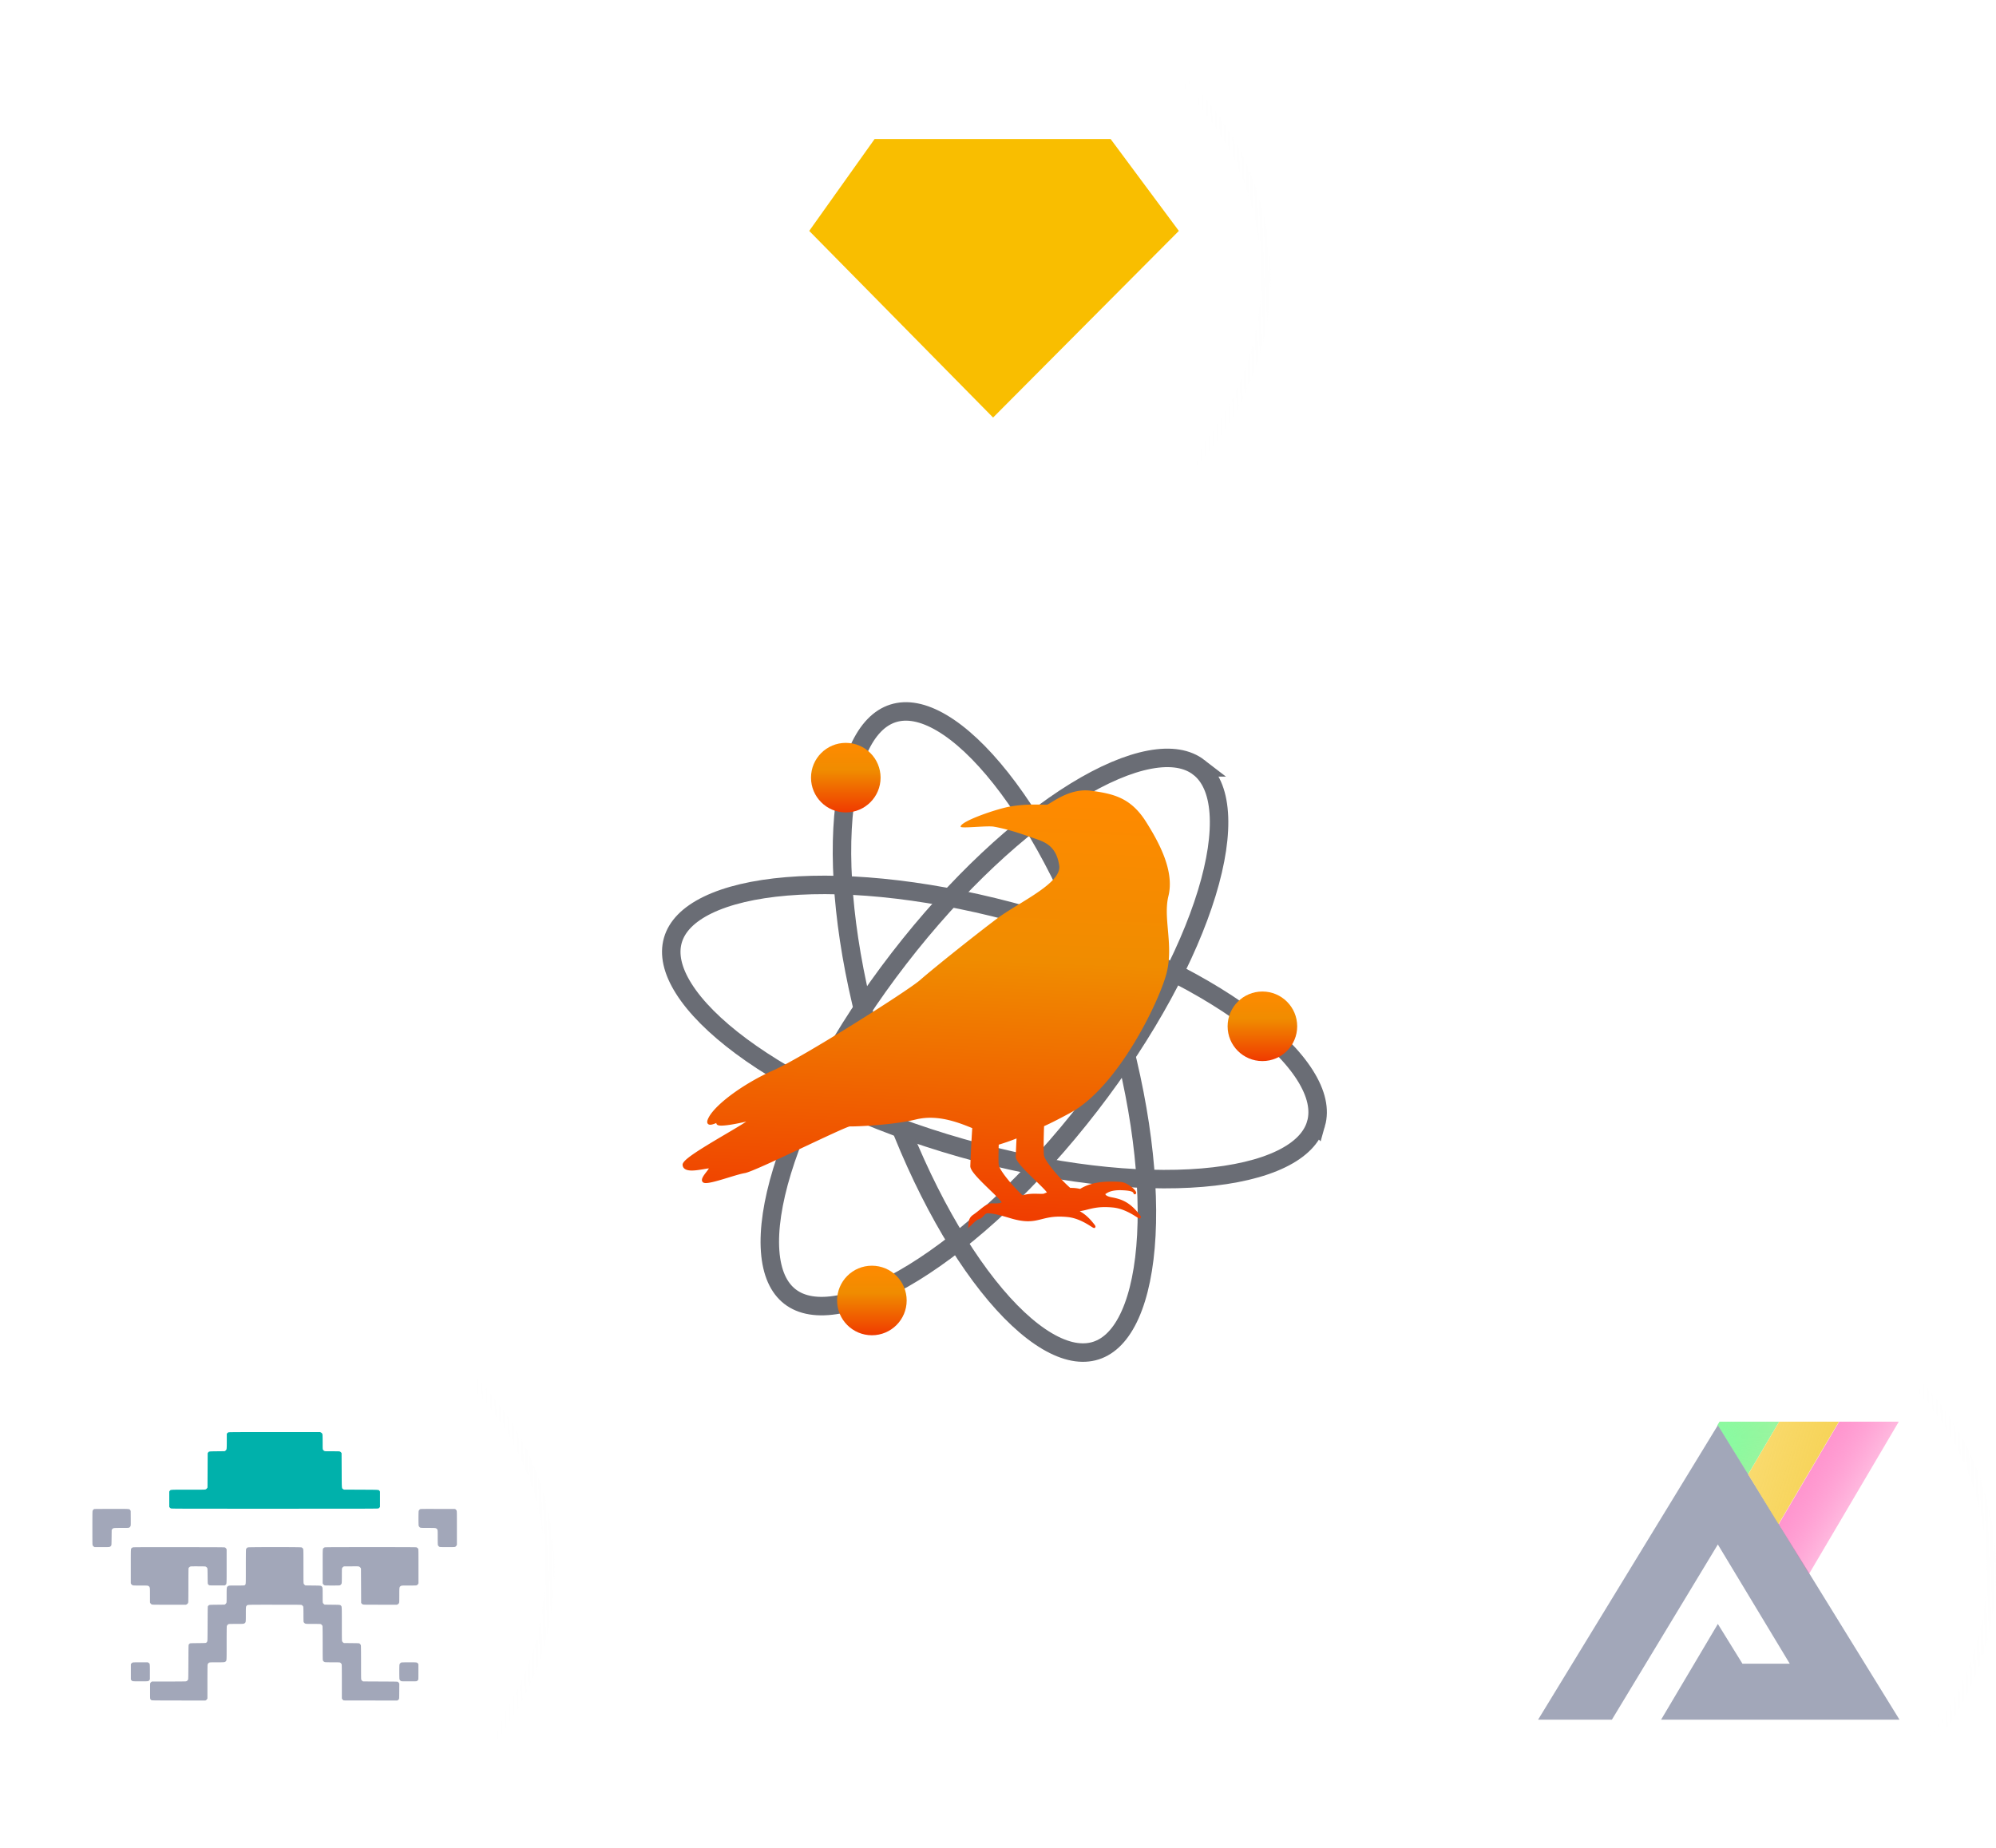 <svg width="432" height="400" fill="none" xmlns="http://www.w3.org/2000/svg"><g filter="url(#a)"><path d="M432 340c0 33.138-26.862 60-60 60-33.138 0-60-26.862-60-60 0-33.138 26.862-60 60-60 33.138 0 60 26.862 60 60Z" fill="url(#b)" fill-opacity=".6"/><path d="M431 340c0 32.585-26.415 59-59 59s-59-26.415-59-59 26.415-59 59-59 59 26.415 59 59Z" stroke="url(#c)" stroke-opacity=".6" stroke-width="2"/><path d="M431 340c0 32.585-26.415 59-59 59s-59-26.415-59-59 26.415-59 59-59 59 26.415 59 59Z" stroke="url(#d)" stroke-width="2"/></g><path fill-rule="evenodd" clip-rule="evenodd" d="m378.3 319.226 6.768-11.484h-12.91l-.461.782 6.603 10.702Z" fill="url(#e)"/><path d="m371.799 308.515-38.907 63.743h15.972l22.935-37.933 15.563 25.81h-10.239l-5.324-8.603-12.286 20.726h51.603l-39.317-63.743Z" fill="#A2A7B9"/><path fill-rule="evenodd" clip-rule="evenodd" d="m391.54 340.696-6.564-10.768 13.075-22.186h12.91l-19.421 32.954Z" fill="url(#f)"/><path fill-rule="evenodd" clip-rule="evenodd" d="m384.92 329.926 13.074-22.184h-12.91l-6.728 11.416 6.564 10.768Z" fill="url(#g)"/><g filter="url(#h)"><path d="M120 340c0 33.138-26.862 60-60 60-33.138 0-60-26.862-60-60 0-33.138 26.863-60 60-60 33.138 0 60 26.862 60 60Z" fill="url(#i)" fill-opacity=".6"/><path d="M119 340c0 32.585-26.415 59-59 59S1 372.585 1 340s26.415-59 59-59 59 26.415 59 59Z" stroke="url(#j)" stroke-opacity=".6" stroke-width="2"/><path d="M119 340c0 32.585-26.415 59-59 59S1 372.585 1 340s26.415-59 59-59 59 26.415 59 59Z" stroke="url(#k)" stroke-width="2"/></g><path fill-rule="evenodd" clip-rule="evenodd" d="M20.414 326.653a.671.671 0 0 0-.347.331c-.068.149-.07.328-.072 3.776 0 3.598 0 3.621.08 3.785.053.11.133.197.241.26l.162.095h1.576c1.517 0 1.583-.003 1.74-.079a.664.664 0 0 0 .25-.219c.087-.139.088-.154.107-1.783l.019-1.643.11-.144c.217-.285.226-.287 1.987-.288 1.547-.002 1.565-.003 1.716-.087a.59.59 0 0 0 .24-.257c.086-.171.086-.173.076-1.756l-.011-1.586-.101-.153c-.198-.299.076-.28-4.042-.277-2.02.002-3.7.013-3.731.025Zm70.528.03a.674.674 0 0 0-.323.399c-.06.199-.06 3.029 0 3.208a.805.805 0 0 0 .143.239c.194.212.213.215 1.873.215 1.641 0 1.69.005 1.9.202.198.184.197.179.197 1.826 0 .89.016 1.592.038 1.668a.776.776 0 0 0 .351.406c.084.044.398.054 1.697.053 1.579 0 1.596-.001 1.744-.085a.657.657 0 0 0 .238-.254l.089-.168-.001-3.626c0-3.454-.004-3.633-.072-3.782a.724.724 0 0 0-.2-.248l-.128-.092-3.718-.009c-3.265-.009-3.73-.003-3.828.048Zm-62.19 8.272a.854.854 0 0 0-.244.142c-.208.192-.2.044-.2 3.983v3.649l.094.162c.063.108.15.188.26.242.159.077.22.08 1.698.08 1.294 0 1.556.009 1.674.058.19.079.274.161.358.342.064.14.07.281.07 1.713l.002 1.56.094.161c.063.108.15.189.26.242.164.079.187.08 3.804.079h3.64l.148-.085a.63.63 0 0 0 .33-.432c.02-.084.035-1.715.035-3.722 0-2.177.015-3.61.038-3.668.055-.145.262-.324.427-.368.094-.026.703-.036 1.682-.029 1.525.011 1.535.012 1.675.099a.84.84 0 0 1 .229.229c.087.14.087.151.106 1.787.019 1.588.022 1.651.098 1.752.043.058.126.141.184.184.103.077.148.079 1.774.079h1.668l.135-.103c.276-.211.26.049.26-4.042v-3.676l-.104-.16a.746.746 0 0 0-.238-.227c-.128-.063-.665-.067-9.973-.075-8.265-.007-9.861 0-9.984.044Zm24.894.002a.654.654 0 0 0-.398.427c-.027.097-.04 1.344-.042 3.768 0 3.455-.004 3.629-.072 3.779-.133.294-.05.281-1.89.282-1.51.001-1.652.007-1.793.071a.817.817 0 0 0-.223.15c-.164.184-.174.294-.176 1.909-.001 1.48-.004 1.544-.08 1.678a.831.831 0 0 1-.216.234l-.138.095-1.623.019c-1.536.018-1.631.023-1.753.095a.85.85 0 0 0-.21.184c-.08.107-.08.12-.1 3.832-.018 3.674-.02 3.727-.098 3.875a.797.797 0 0 1-.183.229c-.102.076-.165.079-1.797.098-1.633.018-1.695.021-1.796.097a1.12 1.12 0 0 0-.184.184c-.078.104-.079.143-.098 3.811-.018 3.443-.024 3.714-.086 3.828a.68.68 0 0 1-.432.351c-.112.028-1.312.041-3.764.041h-3.6l-.126.086a.996.996 0 0 0-.206.194c-.078.105-.08.142-.08 1.779 0 1.63.002 1.675.08 1.778.042.058.125.141.183.184.105.078.114.078 5.912.088l5.806.01.129-.087a.956.956 0 0 0 .216-.216l.086-.128v-3.608c0-2.363.014-3.656.04-3.749a.813.813 0 0 1 .138-.258c.195-.232.17-.229 1.855-.229 1.639 0 1.712-.007 1.91-.186.223-.204.214-.033.214-3.921 0-2.343.014-3.625.04-3.718a.72.72 0 0 1 .367-.436c.098-.041.447-.052 1.645-.052 1.618 0 1.693-.007 1.89-.186.212-.193.214-.213.214-1.873 0-1.641.005-1.69.202-1.9.194-.207-.114-.197 6.038-.197 4.753 0 5.718.009 5.82.052a.774.774 0 0 1 .368.379c.027.07.041.652.041 1.647 0 .998.014 1.577.04 1.647a.666.666 0 0 0 .36.359c.14.065.278.071 1.709.071 1.264.001 1.575.011 1.659.055.154.081.31.26.351.406.023.081.037 1.491.037 3.726 0 2.951.01 3.618.053 3.72a.714.714 0 0 0 .435.367c.086.024.733.04 1.66.04 1.231 0 1.536.01 1.62.054.154.08.31.26.351.406.024.081.038 1.502.038 3.757v3.627l.086.126c.047.069.134.162.193.206l.108.079 5.806.01 5.806.01.127-.086a1.02 1.02 0 0 0 .206-.194c.078-.104.08-.151.09-1.756l.011-1.649-.087-.127a1.014 1.014 0 0 0-.194-.208c-.108-.079-.128-.08-3.836-.099l-3.727-.019-.138-.094a.86.86 0 0 1-.217-.234c-.077-.138-.078-.18-.079-3.719 0-2.011-.016-3.645-.035-3.729a.71.71 0 0 0-.283-.42c-.102-.076-.164-.079-1.755-.097l-1.65-.019-.138-.095a.831.831 0 0 1-.216-.234c-.077-.138-.078-.18-.08-3.757-.002-3.829 0-3.792-.176-3.986-.183-.202-.18-.202-1.922-.222l-1.624-.019-.138-.095a.832.832 0 0 1-.216-.234c-.076-.134-.079-.196-.079-1.689 0-1.638-.006-1.708-.182-1.903-.177-.195-.183-.196-1.918-.216l-1.623-.019-.14-.096a.758.758 0 0 1-.217-.25c-.074-.151-.076-.243-.077-3.775 0-3.431-.004-3.628-.07-3.773a.575.575 0 0 0-.374-.345c-.222-.079-11.362-.077-11.585.002Zm16.63-.001a.831.831 0 0 0-.242.141c-.21.192-.202.044-.2 3.987v3.652l.086.152a.73.73 0 0 0 .237.237c.15.086.164.086 1.726.087 1.245 0 1.6-.01 1.699-.051a.72.72 0 0 0 .367-.436c.024-.086.04-.734.04-1.662 0-1.462.003-1.525.078-1.659a.831.831 0 0 1 .217-.234l.138-.095 1.58-.011c1.552-.011 1.582-.01 1.749.072.104.05.21.142.273.237l.102.154.02 3.721.018 3.721.092.128c.05.071.162.16.248.199.148.068.328.071 3.78.072l3.624.001.17-.086a.591.591 0 0 0 .255-.238c.084-.151.085-.171.088-1.697.002-1.62.012-1.73.176-1.914a.817.817 0 0 1 .223-.15c.14-.064.282-.07 1.716-.071 1.55-.002 1.565-.002 1.715-.088a.73.73 0 0 0 .238-.237l.086-.152v-3.672c0-3.088-.008-3.689-.053-3.775a.727.727 0 0 0-.423-.347c-.108-.03-2.997-.041-9.914-.04-8.169.001-9.785.01-9.908.054Zm-41.632 24.959a.783.783 0 0 0-.229.199l-.089.124v3.324l.11.144c.192.251.186.25 1.952.25 1.787 0 1.768.003 1.955-.279l.101-.154v-1.604c0-1.814.005-1.784-.294-1.977l-.16-.104-1.603.002c-1.51.001-1.611.006-1.743.075Zm58.174-.023a.73.73 0 0 0-.358.433c-.054.194-.054 2.935 0 3.147.049.19.13.297.307.405.126.077.177.079 1.754.079 1.622 0 1.624 0 1.75-.086a1.02 1.02 0 0 0 .206-.193c.078-.105.08-.143.08-1.776v-1.669l-.11-.144c-.192-.251-.187-.25-1.938-.249-1.223.002-1.6.013-1.69.053Z" fill="#A2A7B9"/><path d="M49.19 310.235a.716.716 0 0 1 .258-.178c.13-.046 1.63-.054 9.992-.055l9.84-.002.167.086a.592.592 0 0 1 .346.432c.019.082.035.827.036 1.655.002 1.488.003 1.509.087 1.656a.652.652 0 0 0 .253.239c.168.088.169.088 1.727.088 1.478 0 1.567.004 1.707.076a.767.767 0 0 1 .237.2l.088.125.02 3.698c.021 4.158 0 3.884.308 4.088l.163.107 3.701.019c4.114.021 3.837.002 4.032.276l.09.124v3.324l-.104.134a.788.788 0 0 1-.234.198c-.122.057-1.84.062-22.463.062-22.171 0-22.333 0-22.48-.075a.795.795 0 0 1-.236-.2l-.09-.125v-3.324l.104-.134c.21-.277-.045-.26 4-.26 3.624 0 3.633 0 3.8-.081a.736.736 0 0 0 .269-.235l.102-.155.02-3.721.018-3.72.09-.125c.184-.259.155-.255 1.957-.276l1.627-.019.163-.114c.291-.205.297-.249.3-2.08v-1.584l.106-.124Z" fill="#00B1AB"/><g filter="url(#l)"><path d="M275 60c0 33.138-26.862 60-60 60-33.138 0-60-26.862-60-60 0-33.138 26.862-60 60-60 33.138 0 60 26.863 60 60Z" fill="url(#m)" fill-opacity=".6"/><path d="M274 60c0 32.585-26.415 59-59 59s-59-26.415-59-59 26.415-59 59-59 59 26.415 59 59Z" stroke="url(#n)" stroke-opacity=".6" stroke-width="2"/><path d="M274 60c0 32.585-26.415 59-59 59s-59-26.415-59-59 26.415-59 59-59 59 26.415 59 59Z" stroke="url(#o)" stroke-width="2"/></g><path d="M240.372 30.092h-51.077l-14.154 19.892 39.795 40.4 40.205-40.4-14.769-19.892Z" fill="#F9BE00"/><path d="M284.837 243.24c-.851 2.988-3.323 5.604-7.567 7.66-4.241 2.055-10.043 3.435-17.071 4.022-14.042 1.173-32.539-.857-52.121-6.439-19.581-5.583-36.368-13.613-47.679-22.014-5.662-4.205-9.864-8.437-12.385-12.42-2.521-3.984-3.242-7.511-2.39-10.498.852-2.987 3.324-5.604 7.567-7.66 4.242-2.054 10.044-3.435 17.072-4.022 14.041-1.172 32.538.857 52.12 6.44 19.582 5.582 36.368 13.612 47.68 22.013 5.662 4.205 9.864 8.438 12.384 12.42 2.522 3.984 3.242 7.511 2.39 10.498Z" stroke="#6A6D75" stroke-width="4"/><path d="M259.472 166.11c2.458 1.899 3.972 5.165 4.307 9.868.336 4.702-.534 10.602-2.595 17.346-4.118 13.475-12.861 29.901-25.307 46.017-12.446 16.115-26.129 28.727-38.125 36.117-6.005 3.699-11.494 6.032-16.127 6.896-4.635.864-8.178.225-10.636-1.673-2.459-1.899-3.972-5.165-4.308-9.868-.335-4.702.535-10.602 2.596-17.347 4.117-13.475 12.861-29.9 25.307-46.016 12.446-16.115 26.128-28.727 38.125-36.117 6.005-3.699 11.494-6.032 16.127-6.896 4.635-.864 8.178-.225 10.636 1.673Z" stroke="#6A6D75" stroke-width="4"/><path d="M193.283 154.422c2.96-.942 6.507-.329 10.566 2.07 4.057 2.399 8.415 6.47 12.79 12.002 8.74 11.052 17.275 27.587 23.45 46.99 6.174 19.403 8.763 37.83 8.017 51.901-.373 7.042-1.577 12.883-3.502 17.186-1.926 4.304-4.466 6.854-7.426 7.796-2.96.942-6.507.328-10.566-2.071-4.058-2.399-8.415-6.47-12.79-12.002-8.74-11.052-17.276-27.587-23.45-46.99-6.175-19.403-8.764-37.83-8.018-51.9.374-7.043 1.577-12.884 3.502-17.186 1.926-4.304 4.467-6.855 7.427-7.796Z" stroke="#6A6D75" stroke-width="4"/><circle cx="188.705" cy="281.512" fill="url(#p)" r="7.529"/><circle cx="273.226" cy="222.16" fill="url(#q)" r="7.529"/><circle cx="183.058" cy="168.336" fill="url(#r)" r="7.529"/><path d="M252.447 210.798c.873-3.295.596-6.451.328-9.503-.229-2.607-.445-5.069.111-7.325 1.316-5.35-1.899-11.401-4.847-16.075-3.29-5.213-7.032-6.078-11.96-6.732a8.7 8.7 0 0 0-.81-.068c-3.319-.128-6.162 1.624-7.69 2.564-.396.244-.806.497-.924.516-.186.03-.62.019-1.169.005-1.475-.037-3.943-.098-6.904.418-2.886.504-10.67 3.169-10.672 4.35-.002.447 5.738-.261 7.194 0 3.052.546 5.733 1.481 7.887 2.232.425.148.825.288 1.196.413 2.331.786 4.473 1.821 5.068 5.792.414 2.762-4.421 5.728-8.687 8.345-1.769 1.085-3.44 2.11-4.794 3.127-4.719 3.543-13.735 10.746-16.632 13.288-2.747 2.409-25.618 16.835-31.72 19.528-6.236 2.752-12.382 7.205-13.991 10.137-.361.657-.449 1.079-.286 1.367.071.126.223.278.539.291.377.014.901-.183 1.354-.377a.416.416 0 0 0 .028.167c.12.326.547.384.905.397.978.038 3.034-.286 5.547-.871-.918.627-2.735 1.696-4.387 2.668-6.533 3.847-9.44 5.726-9.397 6.689.024.534.352 1.182 1.776 1.237.874.033 1.949-.151 2.812-.298.448-.077.836-.143 1.103-.164-.105.2-.367.54-.553.782-.602.782-1.225 1.59-.824 2.133.12.162.332.248.647.26.942.036 2.982-.586 4.954-1.188 1.409-.43 2.739-.835 3.538-.963 1.22-.196 7.208-3.012 12.999-5.735 4.32-2.032 9.217-4.334 9.736-4.371 1.006.038 9.157-.243 14.34-1.512a13.182 13.182 0 0 1 3.647-.353c3.075.118 6.007 1.187 8.514 2.234a350.471 350.471 0 0 0-.418 8.205c-.029.977 1.749 2.771 4.264 5.199 1.035.998 2.305 2.224 2.53 2.657-.447.254-1.116.237-1.946.215-1.45-.038-2.178 1.042-4.296 2.533-1.234.869-.826 2.165-1.03 2.794-.019.059-.105-.003 0 .147.059.084-.053-.185.05-.181.087.004.097.037-.197-.113l.147.147c.69-.455 1.496-1.615 2.353-1.904 1.158-.391 1.075-1.301 1.99-1.266 1.202.046 2.61.409 4.788 1.063 1.334.401 2.478.615 3.496.654 1.326.051 2.298-.193 3.328-.451 1.199-.3 2.437-.61 4.441-.534.372.015.764.042 1.165.083 2.189.221 4.111 1.439 5.035 2.025.398.252.518.328.651.333h.203l.083-.167c.108-.217-.012-.362-.586-1.062-.966-1.174-1.883-1.905-2.778-2.39a17.368 17.368 0 0 0 1.618-.35c1.198-.3 2.437-.61 4.44-.533.372.014.764.042 1.165.082 2.189.222 4.112 1.44 5.035 2.025.399.252.519.328.652.333h.203l.082-.166c.108-.218-.011-.363-.586-1.063-2.043-2.487-3.875-3-5.728-3.344-.727-.134-1.271-.401-1.322-.648-.042-.203-.247.116.272-.233.921-.618 2.354-.681 3.235-.647 1.561.059 2.463.241 2.554.634.04.179.178.247.283.251.108.004.252-.056.305-.238.1-.34-.574-1.169-1.818-1.898-.621-.365-1.057-.545-2.206-.589-2.713-.103-5.611.015-8.106 1.553a8.323 8.323 0 0 0-1.636-.214 14.052 14.052 0 0 0-.504-.007c-2.014-1.74-5.522-5.745-5.682-7.067-.105-.872-.081-3.614.02-6.262l.001-.03c1.754-.79 3.54-1.732 5.613-2.846 10.373-5.578 19.251-24.054 20.861-30.135Zm-32.434 35.64a278.172 278.172 0 0 0-.177 3.909c-.028.977 1.749 2.771 4.264 5.198.978.944 2.165 2.09 2.483 2.578a14.66 14.66 0 0 0-.69.281c-.348.035-.753.025-1.209.013-.939-.024-2.102-.052-3.381.334-2.039-1.903-4.998-5.398-5.146-6.617-.08-.66-.052-2.394.001-4.348a49.1 49.1 0 0 0 3.855-1.348Z" fill="url(#s)"/><defs><linearGradient id="b" x1="372" y1="280" x2="468.11" y2="351.379" gradientUnits="userSpaceOnUse"><stop stop-color="#fff" stop-opacity=".1"/><stop offset="1" stop-color="#fff" stop-opacity="0"/></linearGradient><linearGradient id="c" x1="455.011" y1="327.972" x2="414.033" y2="329.273" gradientUnits="userSpaceOnUse"><stop stop-color="#fff" stop-opacity=".3"/><stop offset="1" stop-color="#EFEFEF" stop-opacity="0"/></linearGradient><linearGradient id="d" x1="312" y1="280" x2="360.561" y2="305.813" gradientUnits="userSpaceOnUse"><stop stop-color="#fff" stop-opacity=".3"/><stop offset="1" stop-color="#fff" stop-opacity="0"/></linearGradient><linearGradient id="f" x1="385.073" y1="308.784" x2="413.854" y2="325.568" gradientUnits="userSpaceOnUse"><stop stop-color="#FF92CD"/><stop offset="1" stop-color="#FF008A" stop-opacity="0"/></linearGradient><linearGradient id="g" x1="364.579" y1="284.839" x2="414.869" y2="299.427" gradientUnits="userSpaceOnUse"><stop stop-color="#FFE99D"/><stop offset="1" stop-color="#F0BB00" stop-opacity=".7"/></linearGradient><linearGradient id="i" x1="60" y1="280" x2="156.11" y2="351.379" gradientUnits="userSpaceOnUse"><stop stop-color="#fff" stop-opacity=".1"/><stop offset="1" stop-color="#fff" stop-opacity="0"/></linearGradient><linearGradient id="j" x1="143.011" y1="327.972" x2="102.033" y2="329.273" gradientUnits="userSpaceOnUse"><stop stop-color="#fff" stop-opacity=".3"/><stop offset="1" stop-color="#EFEFEF" stop-opacity="0"/></linearGradient><linearGradient id="k" x1="0" y1="280" x2="48.561" y2="305.813" gradientUnits="userSpaceOnUse"><stop stop-color="#fff" stop-opacity=".3"/><stop offset="1" stop-color="#fff" stop-opacity="0"/></linearGradient><linearGradient id="m" x1="215" y1="0" x2="311.11" y2="71.379" gradientUnits="userSpaceOnUse"><stop stop-color="#fff" stop-opacity=".1"/><stop offset="1" stop-color="#fff" stop-opacity="0"/></linearGradient><linearGradient id="n" x1="298.011" y1="47.972" x2="257.033" y2="49.273" gradientUnits="userSpaceOnUse"><stop stop-color="#fff" stop-opacity=".3"/><stop offset="1" stop-color="#EFEFEF" stop-opacity="0"/></linearGradient><linearGradient id="o" x1="155" y1="0" x2="203.561" y2="25.813" gradientUnits="userSpaceOnUse"><stop stop-color="#fff" stop-opacity=".3"/><stop offset="1" stop-color="#fff" stop-opacity="0"/></linearGradient><linearGradient id="p" x1="188.705" y1="273.982" x2="188.705" y2="289.041" gradientUnits="userSpaceOnUse"><stop stop-color="#FF8A00"/><stop offset=".391" stop-color="#F08C00"/><stop offset="1" stop-color="#F03A00"/></linearGradient><linearGradient id="q" x1="273.226" y1="214.631" x2="273.226" y2="229.69" gradientUnits="userSpaceOnUse"><stop stop-color="#FF8A00"/><stop offset=".391" stop-color="#F08C00"/><stop offset="1" stop-color="#F03A00"/></linearGradient><linearGradient id="r" x1="183.058" y1="160.807" x2="183.058" y2="175.865" gradientUnits="userSpaceOnUse"><stop stop-color="#FF8A00"/><stop offset=".391" stop-color="#F08C00"/><stop offset="1" stop-color="#F03A00"/></linearGradient><linearGradient id="s" x1="202.661" y1="169.845" x2="198.994" y2="265.566" gradientUnits="userSpaceOnUse"><stop stop-color="#FF8A00"/><stop offset=".391" stop-color="#F08C00"/><stop offset="1" stop-color="#F03A00"/></linearGradient><filter id="a" x="172" y="140" width="400" height="400" filterUnits="userSpaceOnUse" color-interpolation-filters="sRGB"><feFlood flood-opacity="0" result="BackgroundImageFix"/><feGaussianBlur in="BackgroundImage" stdDeviation="70"/><feComposite in2="SourceAlpha" operator="in" result="effect1_backgroundBlur"/><feBlend in="SourceGraphic" in2="effect1_backgroundBlur" result="shape"/></filter><filter id="h" x="-140" y="140" width="400" height="400" filterUnits="userSpaceOnUse" color-interpolation-filters="sRGB"><feFlood flood-opacity="0" result="BackgroundImageFix"/><feGaussianBlur in="BackgroundImage" stdDeviation="70"/><feComposite in2="SourceAlpha" operator="in" result="effect1_backgroundBlur"/><feBlend in="SourceGraphic" in2="effect1_backgroundBlur" result="shape"/></filter><filter id="l" x="15" y="-140" width="400" height="400" filterUnits="userSpaceOnUse" color-interpolation-filters="sRGB"><feFlood flood-opacity="0" result="BackgroundImageFix"/><feGaussianBlur in="BackgroundImage" stdDeviation="70"/><feComposite in2="SourceAlpha" operator="in" result="effect1_backgroundBlur"/><feBlend in="SourceGraphic" in2="effect1_backgroundBlur" result="shape"/></filter><radialGradient id="e" cx="0" cy="0" r="1" gradientUnits="userSpaceOnUse" gradientTransform="matrix(17.793 24.929 -42.744 30.508 369.068 314.264)"><stop stop-color="#86FFA8"/><stop offset="1" stop-color="#2CD303" stop-opacity="0"/></radialGradient></defs></svg>